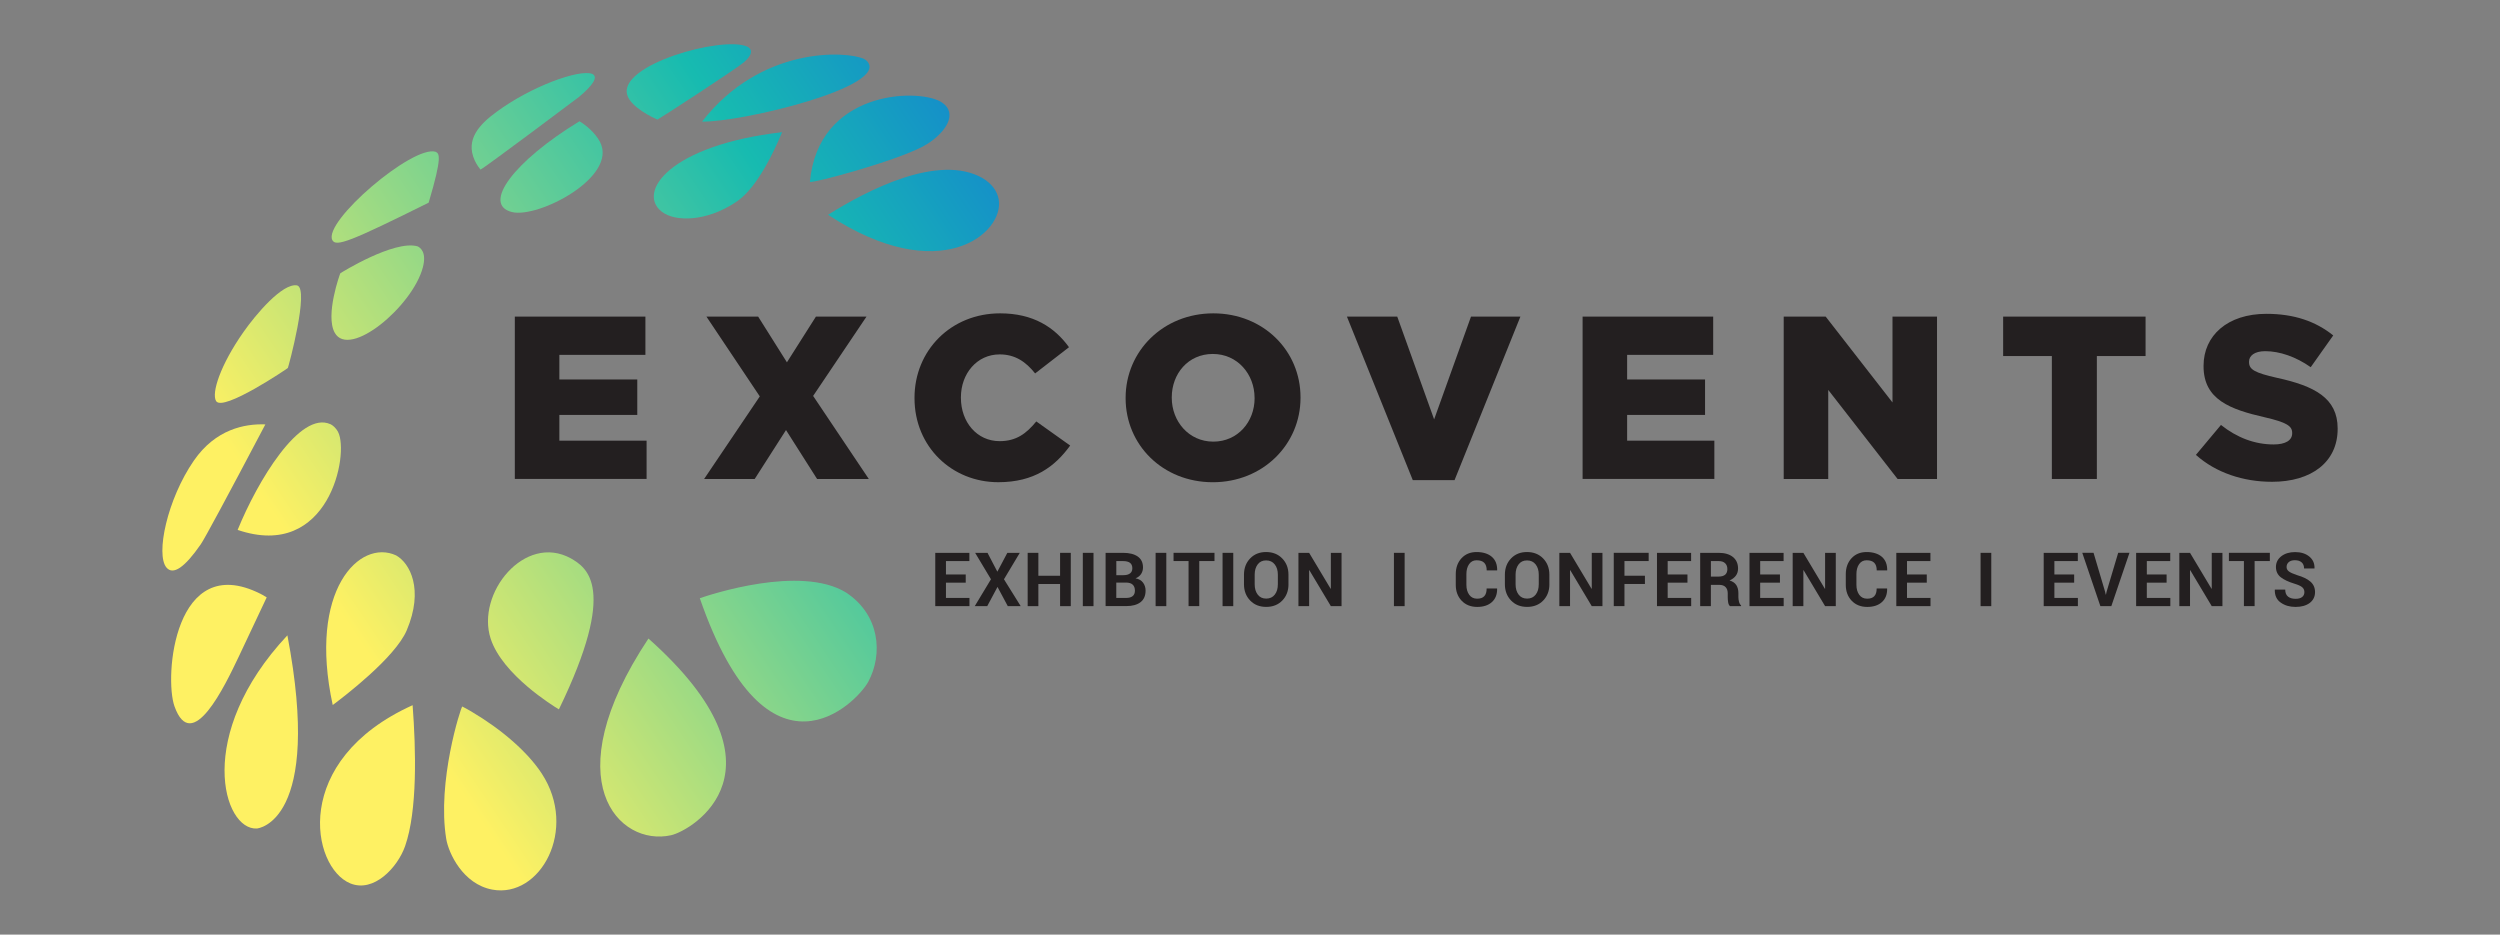 <?xml version="1.0" encoding="UTF-8"?>
<svg id="Icon" xmlns="http://www.w3.org/2000/svg" xmlns:xlink="http://www.w3.org/1999/xlink" version="1.1" viewBox="0 0 897.64 335.58">
  <rect x="0" y="0" width="897.64" height="335.58" fill="#808080" stroke="none"/>
  <defs>
    <style>
      .cls-1 {
        fill: url(#linear-gradient);
      }

      .cls-1, .cls-2, .cls-3, .cls-4, .cls-5, .cls-6, .cls-7, .cls-8, .cls-9, .cls-10, .cls-11, .cls-12, .cls-13, .cls-14, .cls-15, .cls-16, .cls-17, .cls-18, .cls-19, .cls-20, .cls-21 {
        stroke-width: 0px;
      }

      .cls-2 {
        fill: url(#linear-gradient-11);
      }

      .cls-3 {
        fill: url(#linear-gradient-12);
      }

      .cls-4 {
        fill: url(#linear-gradient-13);
      }

      .cls-5 {
        fill: url(#linear-gradient-10);
      }

      .cls-6 {
        fill: url(#linear-gradient-17);
      }

      .cls-7 {
        fill: url(#linear-gradient-16);
      }

      .cls-8 {
        fill: url(#linear-gradient-19);
      }

      .cls-9 {
        fill: url(#linear-gradient-15);
      }

      .cls-10 {
        fill: url(#linear-gradient-18);
      }

      .cls-11 {
        fill: url(#linear-gradient-14);
      }

      .cls-12 {
        fill: url(#linear-gradient-20);
      }

      .cls-13 {
        fill: url(#linear-gradient-4);
      }

      .cls-14 {
        fill: url(#linear-gradient-2);
      }

      .cls-15 {
        fill: url(#linear-gradient-3);
      }

      .cls-16 {
        fill: url(#linear-gradient-8);
      }

      .cls-17 {
        fill: url(#linear-gradient-9);
      }

      .cls-18 {
        fill: url(#linear-gradient-7);
      }

      .cls-19 {
        fill: url(#linear-gradient-5);
      }

      .cls-20 {
        fill: url(#linear-gradient-6);
      }

      .cls-21 {
        fill: #231f20;
      }
    </style>
    <linearGradient id="linear-gradient" x1="413.38" y1="-41.86" x2="91.85" y2="174.89" gradientUnits="userSpaceOnUse">
      <stop offset="0" stop-color="#114fee"/>
      <stop offset=".45" stop-color="#17bbb0"/>
      <stop offset="1" stop-color="#fef163"/>
    </linearGradient>
    <linearGradient id="linear-gradient-2" x1="424.61" y1="-25.2" x2="103.08" y2="191.56" xlink:href="#linear-gradient"/>
    <linearGradient id="linear-gradient-3" x1="407.04" y1="-51.27" x2="85.51" y2="165.49" xlink:href="#linear-gradient"/>
    <linearGradient id="linear-gradient-4" x1="447.71" y1="9.06" x2="126.18" y2="225.82" xlink:href="#linear-gradient"/>
    <linearGradient id="linear-gradient-5" x1="479.58" y1="56.34" x2="158.05" y2="273.09" xlink:href="#linear-gradient"/>
    <linearGradient id="linear-gradient-6" x1="456.2" y1="21.66" x2="134.67" y2="238.41" xlink:href="#linear-gradient"/>
    <linearGradient id="linear-gradient-7" x1="393.83" y1="-70.86" x2="72.3" y2="145.9" xlink:href="#linear-gradient"/>
    <linearGradient id="linear-gradient-8" x1="380.71" y1="-90.33" x2="59.17" y2="126.43" xlink:href="#linear-gradient"/>
    <linearGradient id="linear-gradient-9" x1="390.39" y1="-75.97" x2="68.85" y2="140.79" xlink:href="#linear-gradient"/>
    <linearGradient id="linear-gradient-10" x1="498.84" y1="84.91" x2="177.31" y2="301.67" xlink:href="#linear-gradient"/>
    <linearGradient id="linear-gradient-11" x1="442.58" y1="1.45" x2="121.04" y2="218.21" xlink:href="#linear-gradient"/>
    <linearGradient id="linear-gradient-12" x1="417.14" y1="-36.28" x2="95.61" y2="180.48" xlink:href="#linear-gradient"/>
    <linearGradient id="linear-gradient-13" x1="435.37" y1="-9.24" x2="113.84" y2="207.52" xlink:href="#linear-gradient"/>
    <linearGradient id="linear-gradient-14" x1="409.52" y1="-47.59" x2="87.98" y2="169.16" xlink:href="#linear-gradient"/>
    <linearGradient id="linear-gradient-15" x1="394.32" y1="-70.14" x2="72.78" y2="146.62" xlink:href="#linear-gradient"/>
    <linearGradient id="linear-gradient-16" x1="392.47" y1="-72.88" x2="70.94" y2="143.88" xlink:href="#linear-gradient"/>
    <linearGradient id="linear-gradient-17" x1="381.83" y1="-88.66" x2="60.3" y2="128.1" xlink:href="#linear-gradient"/>
    <linearGradient id="linear-gradient-18" x1="469.89" y1="41.97" x2="148.36" y2="258.73" xlink:href="#linear-gradient"/>
    <linearGradient id="linear-gradient-19" x1="500.57" y1="87.48" x2="179.04" y2="304.24" xlink:href="#linear-gradient"/>
    <linearGradient id="linear-gradient-20" x1="491.29" y1="73.72" x2="169.76" y2="290.47" xlink:href="#linear-gradient"/>
  </defs>
  <g>
    <g>
      <path class="cls-21" d="M184.85,113.68h46.89v13.74h-30.9v8.83h27.98v12.74h-27.98v9.24h31.32v13.74h-47.31v-58.3Z"/>
      <path class="cls-21" d="M272.81,142.33l-19.16-28.65h18.57l10.33,16.41,10.41-16.41h18.16l-19.16,28.48,19.99,29.82h-18.57l-11.16-17.57-11.24,17.57h-18.16l19.99-29.65Z"/>
      <path class="cls-21" d="M328.36,143v-.17c0-16.99,13.08-30.32,30.73-30.32,11.91,0,19.57,5,24.74,12.16l-12.16,9.41c-3.33-4.17-7.16-6.83-12.74-6.83-8.16,0-13.91,6.91-13.91,15.41v.17c0,8.74,5.75,15.57,13.91,15.57,6.08,0,9.66-2.83,13.16-7.08l12.16,8.66c-5.5,7.58-12.91,13.16-25.82,13.16-16.66,0-30.07-12.74-30.07-30.15Z"/>
      <path class="cls-21" d="M404.16,143v-.17c0-16.74,13.49-30.32,31.48-30.32s31.32,13.41,31.32,30.15v.17c0,16.74-13.49,30.32-31.48,30.32s-31.32-13.41-31.32-30.15ZM450.46,143v-.17c0-8.41-6.08-15.74-14.99-15.74s-14.74,7.16-14.74,15.57v.17c0,8.41,6.08,15.74,14.91,15.74s14.83-7.16,14.83-15.57Z"/>
      <path class="cls-21" d="M483.62,113.68h18.07l13.24,36.9,13.24-36.9h17.74l-23.65,58.72h-14.99l-23.65-58.72Z"/>
      <path class="cls-21" d="M568.24,113.68h46.89v13.74h-30.9v8.83h27.98v12.74h-27.98v9.24h31.32v13.74h-47.31v-58.3Z"/>
      <path class="cls-21" d="M640.45,113.68h15.07l23.99,30.82v-30.82h15.99v58.3h-14.16l-24.9-31.98v31.98h-15.99v-58.3Z"/>
      <path class="cls-21" d="M736.73,127.84h-17.49v-14.16h51.14v14.16h-17.49v44.14h-16.16v-44.14Z"/>
      <path class="cls-21" d="M788.46,163.32l8.99-10.74c5.75,4.58,12.16,7,18.91,7,4.33,0,6.66-1.5,6.66-4v-.17c0-2.42-1.92-3.75-9.83-5.58-12.41-2.83-21.99-6.33-21.99-18.32v-.17c0-10.83,8.58-18.66,22.57-18.66,9.91,0,17.66,2.67,23.99,7.75l-8.08,11.41c-5.33-3.75-11.16-5.75-16.32-5.75-3.91,0-5.83,1.67-5.83,3.75v.17c0,2.66,2,3.83,10.08,5.66,13.41,2.92,21.74,7.25,21.74,18.16v.17c0,11.91-9.41,18.99-23.57,18.99-10.33,0-20.16-3.25-27.32-9.66Z"/>
    </g>
    <g>
      <path class="cls-1" d="M280.83,47.46c-40.39,4.67-52.33,21.57-43.17,28.58,4.86,3.72,16.05,3.49,26.37-3.34,2.12-1.4,8.57-5.68,16.8-25.24"/>
      <path class="cls-14" d="M337.66,36.46c-8.72-4.84-43.91-3.75-46.86,28.86,1.2.48,30.03-7.21,40.53-12.7,5.09-2.66,11.3-8.55,9.16-13.29-.71-1.58-2.09-2.42-2.83-2.87"/>
      <path class="cls-15" d="M310.19,21.14c-6.37-2.89-37.08-4.6-58.12,22.53,14.38.22,67.13-12.52,59.37-21.58,0,0-.5-.58-1.25-.95"/>
      <path class="cls-13" d="M142.24,199.42c-13.1-6.07-31.73,12.45-22.77,53.72,3.71-2.75,22.4-16.97,26.57-26.82,6.23-14.71,1.14-24.14-3.81-26.9"/>
      <path class="cls-19" d="M148.15,253.2c-43.82,19.82-36.38,58.27-22.36,63.99,8.44,3.45,16.99-5.74,19.67-13.4,4.44-12.7,3.91-34.52,2.69-50.59"/>
      <path class="cls-20" d="M103.19,228.12c-33.49,35.77-23.03,70.08-10.95,69.36.24-.01,23.74-2.2,10.95-69.36"/>
      <path class="cls-18" d="M149.9,88.44c-8.39-2.36-27.58,9.55-27.71,9.69-.09.09-5.49,15.02-2.02,21.31,5.26,9.54,27.99-9.44,31.66-23.44,1.42-5.42-.87-7.09-1.92-7.56"/>
      <path class="cls-16" d="M156.4,54.49c-8.27-2.45-40.49,25.13-37.07,31.73,1.31,2.52,6.48.51,34.58-13.45,5.07-16.96,3.76-17.63,2.49-18.28"/>
      <path class="cls-17" d="M106.71,102.48c-5.27-1-14.92,10.5-19.28,16.73-8.35,11.9-11.56,21.95-9.84,24.79,2.42,3.99,25.59-11.64,25.77-11.89.18-.25,7.8-28.38,3.35-29.62"/>
      <path class="cls-5" d="M303.77,212.74c-16.39-10.01-48.85.79-52.5,2.05,24.42,70.56,56.51,37.42,60.5,29.98,5.29-9.84,4.24-24.01-8.01-32.03"/>
      <path class="cls-2" d="M352.8,63.95c-15.79-8.99-41.54,4.39-55.49,13.17,40.16,26.38,63.33,6.6,61.29-5.45-.52-3.08-2.53-5.75-5.8-7.72"/>
      <path class="cls-3" d="M118.67,152.32c-11.03-5-26.29,20.61-33.33,37.92,0,.01,0,.02-.01.03,32.81,11.16,40.16-27.38,36.06-35.16-.84-1.59-1.94-2.4-2.71-2.8"/>
      <path class="cls-4" d="M93.38,213.14c-30.78-15.34-34.49,29.94-30.73,40.47,6.25,17.54,18.07-7.3,23.11-17.91.06-.12,9.62-20.38,10-21.21-1.05-.66-2.01-1.17-2.38-1.36"/>
      <path class="cls-11" d="M95.27,152.38c-7.41-.28-17.88,1.74-25.66,13-9.61,13.92-13.76,33.75-9.84,38.4,2.39,2.83,6.53.02,12.32-8.35q2.13-3.09,23.19-43.04"/>
      <path class="cls-9" d="M208.07,43.54c-23.56,14.33-35.13,29.86-24.28,32.59,9.43,2.37,38.26-12.59,31.61-25.24-1.81-3.45-5.46-6.24-7.33-7.34"/>
      <path class="cls-7" d="M268.24,16.71c-8.94-3.87-46.26,6.52-43.03,17.38,1.33,4.47,9.26,8.16,10.84,8.85.77-.32,27.47-17.66,30.98-20.52.81-.66,4.66-4.03,1.21-5.71"/>
      <path class="cls-6" d="M212.58,26.51c-4.68-1.68-21.8,4.44-34.35,13.7-5.82,4.29-11.29,9.71-7.78,17.39.77,1.67,1.75,2.89,2.07,3.29,1.12-.35,35.19-25.92,35.47-26.16,5-4.24,6.66-6.95,4.91-8.06-.09-.06-.22-.12-.32-.16"/>
      <path class="cls-10" d="M204.96,200.48c-16.54-9.1-34.12,12.57-28.77,28.89,4.23,12.9,22.42,24.1,24.48,25.33,0-.01.01-.02.02-.03,21.41-44.09,9.84-50.91,4.28-54.19"/>
      <path class="cls-8" d="M232.83,229.27c-34.04,51.25-10.53,74.83,8.14,70.62,7.45-1.68,44.71-23.58-8.14-70.62"/>
      <path class="cls-12" d="M169.37,255.55c-.9-.53-1.98-1.15-3.39-1.88-.54.39-9.12,27.03-5.76,47.53.84,5.1,5.98,16.26,16.55,18.22,17.22,3.2,30.91-21.6,17.74-41.69-4.97-7.59-14.14-15.67-25.14-22.17"/>
    </g>
  </g>
  <g>
    <path class="cls-21" d="M346.75,209.22h-7.1v5.47h8.44v2.95h-12.28v-19.14h12.25v2.96h-8.41v4.81h7.1v2.96Z"/>
    <path class="cls-21" d="M358.1,205.28l3.59-6.78h4.47l-5.68,9.49,6.01,9.65h-4.64l-3.69-6.9-3.69,6.9h-4.48l5.82-9.65-5.68-9.49h4.44l3.54,6.78Z"/>
    <path class="cls-21" d="M384.47,217.64h-3.84v-7.95h-7.8v7.95h-3.84v-19.14h3.84v8.23h7.8v-8.23h3.84v19.14Z"/>
    <path class="cls-21" d="M392.63,217.64h-3.84v-19.14h3.84v19.14Z"/>
    <path class="cls-21" d="M396.97,217.64v-19.14h6.27c2.25,0,4.01.44,5.27,1.32,1.26.88,1.89,2.19,1.89,3.92,0,.88-.23,1.66-.68,2.35s-1.12,1.21-2,1.56c1.19.22,2.09.74,2.7,1.55.6.82.91,1.77.91,2.85,0,1.83-.6,3.22-1.81,4.16-1.21.94-2.92,1.41-5.14,1.41h-7.4ZM400.81,206.52h2.56c1.03,0,1.81-.21,2.37-.63.55-.42.83-1.03.83-1.84,0-.88-.28-1.54-.83-1.96-.56-.42-1.39-.63-2.49-.63h-2.43v5.06ZM400.81,209.17v5.52h3.56c1.02,0,1.79-.22,2.33-.66.53-.44.8-1.1.8-1.96,0-.93-.26-1.64-.79-2.14-.53-.5-1.32-.75-2.38-.75h-3.52Z"/>
    <path class="cls-21" d="M418.77,217.64h-3.84v-19.14h3.84v19.14Z"/>
    <path class="cls-21" d="M436.07,201.45h-5.47v16.18h-3.84v-16.18h-5.39v-2.96h14.7v2.96Z"/>
    <path class="cls-21" d="M442.81,217.64h-3.84v-19.14h3.84v19.14Z"/>
    <path class="cls-21" d="M462.64,209.79c0,2.36-.74,4.3-2.22,5.83-1.48,1.53-3.41,2.29-5.79,2.29s-4.29-.77-5.76-2.3c-1.47-1.53-2.21-3.48-2.21-5.82v-3.45c0-2.34.73-4.28,2.2-5.82s3.38-2.31,5.74-2.31,4.31.77,5.8,2.31c1.49,1.54,2.23,3.48,2.23,5.82v3.45ZM458.82,206.32c0-1.49-.37-2.71-1.12-3.67-.75-.96-1.77-1.43-3.09-1.43s-2.31.48-3.03,1.43c-.72.96-1.08,2.18-1.08,3.67v3.47c0,1.52.36,2.75,1.09,3.71.73.96,1.74,1.43,3.05,1.43s2.34-.48,3.08-1.43c.74-.96,1.1-2.19,1.1-3.71v-3.47Z"/>
    <path class="cls-21" d="M481.69,217.64h-3.84l-7.72-12.91h-.08v12.91h-3.84v-19.14h3.84l7.72,12.9h.08v-12.9h3.84v19.14Z"/>
    <path class="cls-21" d="M504.34,217.64h-3.84v-19.14h3.84v19.14Z"/>
    <path class="cls-21" d="M537.52,211.3l.03.08c.04,2.04-.59,3.64-1.87,4.8-1.28,1.16-3.05,1.74-5.3,1.74s-4.15-.74-5.56-2.22c-1.41-1.48-2.12-3.38-2.12-5.73v-3.8c0-2.33.69-4.24,2.06-5.73,1.38-1.49,3.18-2.23,5.42-2.23s4.15.57,5.47,1.71c1.31,1.14,1.95,2.74,1.92,4.81l-.03.08h-3.73c0-1.23-.3-2.14-.89-2.74s-1.5-.9-2.74-.9c-1.15,0-2.04.46-2.69,1.39s-.97,2.12-.97,3.58v3.83c0,1.47.34,2.67,1.02,3.6.68.93,1.62,1.39,2.83,1.39s2-.3,2.57-.9.85-1.52.85-2.77h3.72Z"/>
    <path class="cls-21" d="M556.32,209.79c0,2.36-.74,4.3-2.22,5.83-1.48,1.53-3.41,2.29-5.79,2.29s-4.29-.77-5.76-2.3c-1.47-1.53-2.21-3.48-2.21-5.82v-3.45c0-2.34.73-4.28,2.2-5.82s3.38-2.31,5.74-2.31,4.31.77,5.8,2.31c1.49,1.54,2.23,3.48,2.23,5.82v3.45ZM552.5,206.32c0-1.49-.37-2.71-1.12-3.67-.75-.96-1.77-1.43-3.09-1.43s-2.31.48-3.03,1.43c-.72.96-1.08,2.18-1.08,3.67v3.47c0,1.52.36,2.75,1.09,3.71.73.96,1.74,1.43,3.05,1.43s2.34-.48,3.08-1.43c.74-.96,1.1-2.19,1.1-3.71v-3.47Z"/>
    <path class="cls-21" d="M575.37,217.64h-3.84l-7.72-12.91h-.08v12.91h-3.84v-19.14h3.84l7.72,12.9h.08v-12.9h3.84v19.14Z"/>
    <path class="cls-21" d="M590.62,209.68h-7.35v7.95h-3.84v-19.14h12.53v2.96h-8.69v5.27h7.35v2.96Z"/>
    <path class="cls-21" d="M605.89,209.22h-7.1v5.47h8.44v2.95h-12.28v-19.14h12.25v2.96h-8.41v4.81h7.1v2.96Z"/>
    <path class="cls-21" d="M614.3,209.99v7.65h-3.84v-19.14h6.63c2.18,0,3.89.5,5.12,1.49,1.23,1,1.85,2.38,1.85,4.16,0,.98-.26,1.83-.78,2.54-.52.71-1.28,1.29-2.28,1.73,1.13.33,1.94.89,2.44,1.67.5.78.74,1.74.74,2.89v1.41c0,.53.07,1.09.22,1.68s.39,1.01.74,1.29v.28h-3.96c-.35-.28-.58-.75-.68-1.39s-.15-1.28-.15-1.88v-1.35c0-.96-.26-1.7-.78-2.23s-1.26-.79-2.21-.79h-3.05ZM614.3,207.03h2.72c1.08,0,1.88-.23,2.41-.68.53-.46.79-1.13.79-2.02s-.26-1.57-.79-2.09c-.53-.52-1.31-.78-2.33-.78h-2.79v5.57Z"/>
    <path class="cls-21" d="M639.1,209.22h-7.1v5.47h8.44v2.95h-12.28v-19.14h12.25v2.96h-8.41v4.81h7.1v2.96Z"/>
    <path class="cls-21" d="M659.15,217.64h-3.84l-7.72-12.91h-.08v12.91h-3.84v-19.14h3.84l7.72,12.9h.08v-12.9h3.84v19.14Z"/>
    <path class="cls-21" d="M677.56,211.3l.03.08c.04,2.04-.59,3.64-1.87,4.8-1.28,1.16-3.05,1.74-5.3,1.74s-4.15-.74-5.56-2.22c-1.41-1.48-2.12-3.38-2.12-5.73v-3.8c0-2.33.69-4.24,2.06-5.73,1.38-1.49,3.18-2.23,5.42-2.23s4.15.57,5.47,1.71c1.31,1.14,1.95,2.74,1.92,4.81l-.03.08h-3.73c0-1.23-.3-2.14-.89-2.74s-1.5-.9-2.74-.9c-1.15,0-2.04.46-2.69,1.39s-.97,2.12-.97,3.58v3.83c0,1.47.34,2.67,1.02,3.6.68.93,1.62,1.39,2.83,1.39s2-.3,2.57-.9.85-1.52.85-2.77h3.72Z"/>
    <path class="cls-21" d="M691.82,209.22h-7.1v5.47h8.44v2.95h-12.28v-19.14h12.25v2.96h-8.41v4.81h7.1v2.96Z"/>
    <path class="cls-21" d="M714.98,217.64h-3.84v-19.14h3.84v19.14Z"/>
    <path class="cls-21" d="M744.74,209.22h-7.1v5.47h8.44v2.95h-12.28v-19.14h12.25v2.96h-8.41v4.81h7.1v2.96Z"/>
    <path class="cls-21" d="M755.84,212.44l.24,1.05h.08l.22-1.01,4.17-13.99h4.05l-6.51,19.14h-3.94l-6.5-19.14h4.05l4.14,13.95Z"/>
    <path class="cls-21" d="M777.93,209.22h-7.1v5.47h8.44v2.95h-12.28v-19.14h12.25v2.96h-8.41v4.81h7.1v2.96Z"/>
    <path class="cls-21" d="M797.98,217.64h-3.84l-7.72-12.91h-.08v12.91h-3.84v-19.14h3.84l7.72,12.9h.08v-12.9h3.84v19.14Z"/>
    <path class="cls-21" d="M815,201.45h-5.47v16.18h-3.84v-16.18h-5.39v-2.96h14.7v2.96Z"/>
    <path class="cls-21" d="M827.41,212.64c0-.74-.26-1.33-.77-1.77-.51-.45-1.41-.87-2.7-1.26-2.21-.67-3.88-1.45-5.03-2.35-1.14-.9-1.72-2.13-1.72-3.69s.64-2.85,1.93-3.85c1.29-.99,2.93-1.49,4.93-1.49,2.12,0,3.83.54,5.12,1.6s1.92,2.47,1.87,4.21l-.03.08h-3.72c0-.96-.29-1.69-.87-2.2s-1.39-.77-2.43-.77c-.95,0-1.68.23-2.2.68-.52.46-.78,1.04-.78,1.75,0,.65.28,1.18.84,1.6.56.42,1.53.86,2.91,1.32,2.1.6,3.71,1.37,4.81,2.33s1.66,2.22,1.66,3.79-.64,2.93-1.92,3.88c-1.28.95-2.97,1.42-5.08,1.42s-3.83-.51-5.3-1.54c-1.48-1.03-2.19-2.56-2.15-4.59l.03-.08h3.72c0,1.13.33,1.96,1,2.5.67.54,1.57.8,2.71.8,1.03,0,1.81-.21,2.35-.64s.81-1,.81-1.72Z"/>
  </g>
</svg>